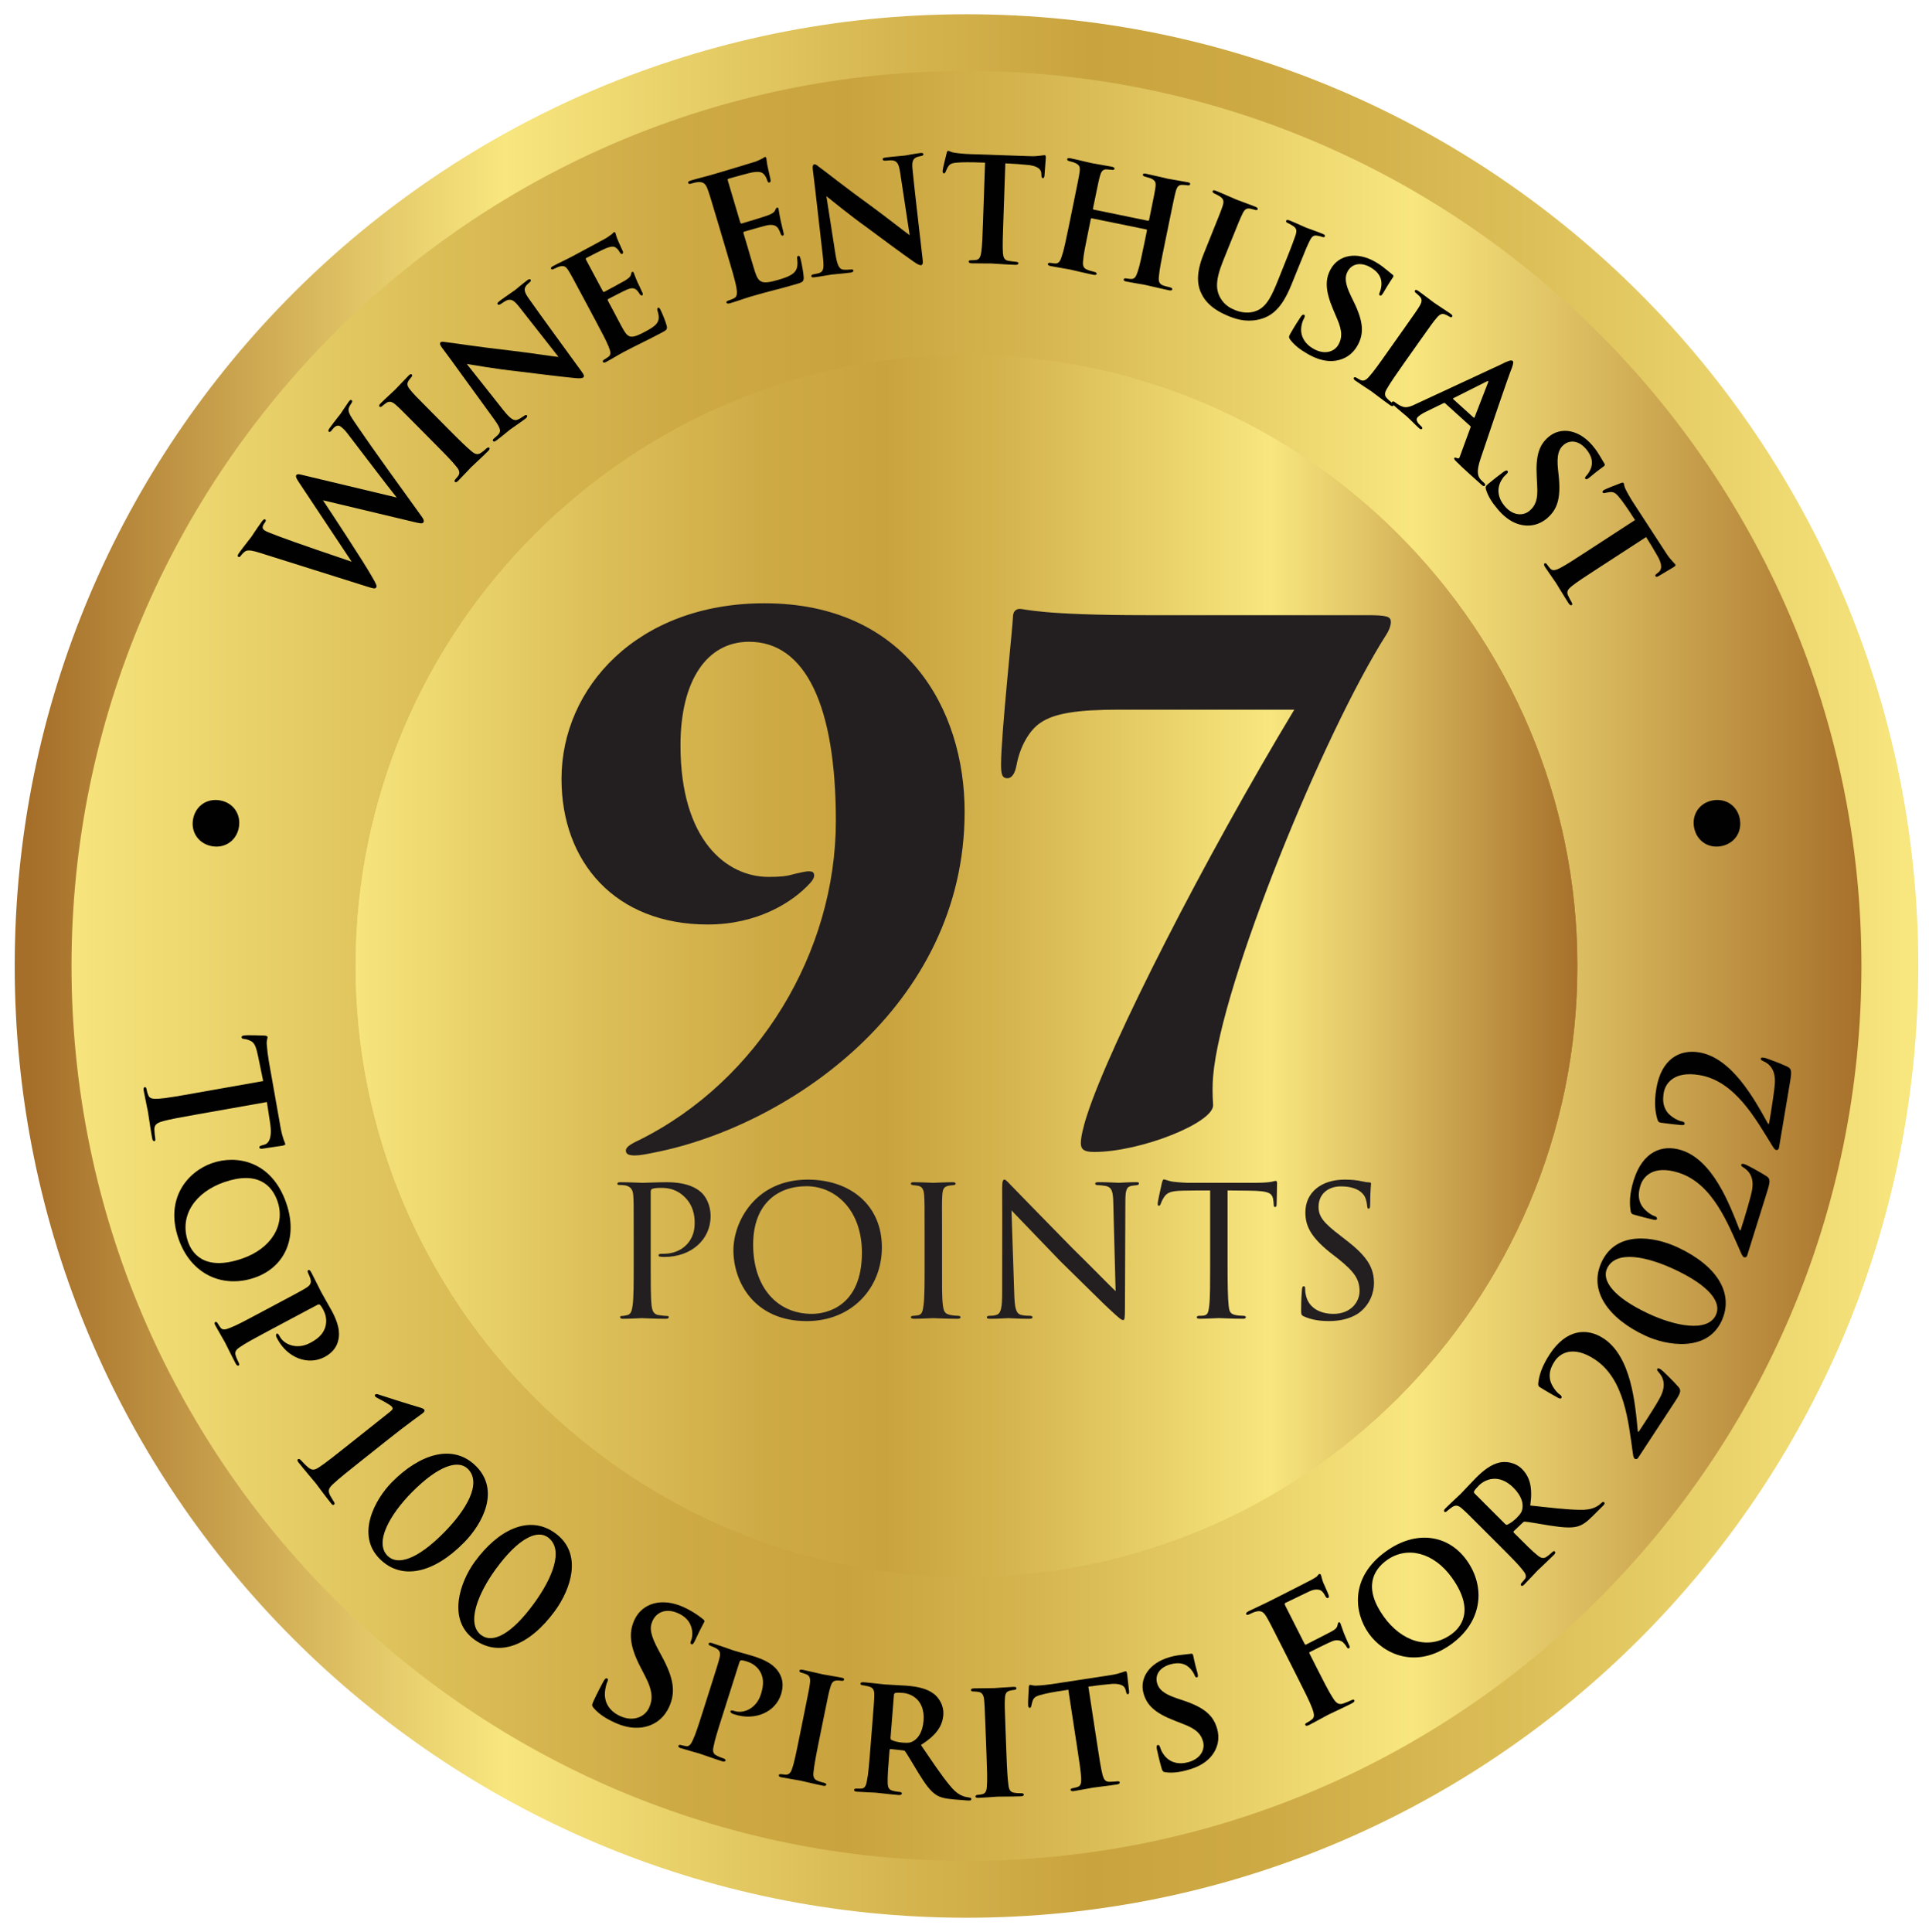 <?xml version="1.0" encoding="UTF-8"?><svg id="uuid-0adc3cae-50a1-48ed-a383-81c99993f2a8" xmlns="http://www.w3.org/2000/svg" width=".633in" height=".634in" xmlns:xlink="http://www.w3.org/1999/xlink" viewBox="0 0 45.568 45.673"><defs><style>.uuid-a6213377-fcef-4032-9b4a-b8d8ea4dcbef{fill:url(#uuid-127709f7-761c-4f83-b8a5-199907af4987);}.uuid-3b01d5af-f32c-4310-8fc3-a03b444f801c{clip-path:url(#uuid-ba0160b2-6fe5-4696-a7d2-bdfa7184f786);}.uuid-e8a4139e-d6b1-449f-a6b1-d81b9deea9a6{clip-path:url(#uuid-7a189bbf-7b4b-4fcc-9c3c-ee3dfc2c1692);}.uuid-86518d25-47ad-4ef6-a839-012e9cb032fd{clip-path:url(#uuid-cdb26eec-66ad-46b9-a81b-c64a2b398d6b);}.uuid-dee04314-44dd-46d2-b671-3f45be797088{fill:none;}.uuid-e9c44ad8-44fe-4495-9067-00834232112c{fill:url(#uuid-1c4a59f5-f809-4c37-a6e0-ff9e464db58d);}.uuid-2dbb0f7e-4e1c-4a58-9a05-baf47109e60a{fill:url(#uuid-244fb347-27c0-4565-9aa3-7e1c56302fdd);}.uuid-c541b929-40c4-450f-bf39-7fa6ae9163de{fill:#231f20;}.uuid-e7ef6c98-4715-4adc-834e-5cc5e404c032{fill:#010101;}.uuid-341dcf4b-a115-4c17-b1ec-6cf1f54dd42d{fill:url(#uuid-ead3e696-0ab5-4f0c-8dfe-70b6f9449ba0);}.uuid-fa47a0a4-0bbe-4721-aa9c-4e40608c8d59{fill:url(#uuid-d1ce0abe-fc1c-472d-9084-5499f85f98e4);}.uuid-346c06cf-29b6-4ad7-875f-5be7747da93d{clip-path:url(#uuid-9c9059c6-50d8-40e1-9dc3-6f24cc756b0d);}</style><clipPath id="uuid-9c9059c6-50d8-40e1-9dc3-6f24cc756b0d"><path class="uuid-dee04314-44dd-46d2-b671-3f45be797088" d="M.331,22.837c0,12.426,10.074,22.5,22.5,22.5s22.5-10.074,22.5-22.5S35.257,.337,22.831,.337,.331,10.41,.331,22.837"/></clipPath><linearGradient id="uuid-ead3e696-0ab5-4f0c-8dfe-70b6f9449ba0" x1="-12.567" y1="145.926" x2="-11.567" y2="145.926" gradientTransform="translate(565.84 6589.5) scale(45 -45)" gradientUnits="userSpaceOnUse"><stop offset="0" stop-color="#a56e29"/><stop offset=".171" stop-color="#dfc264"/><stop offset=".253" stop-color="#f8e67e"/><stop offset=".459" stop-color="#d6b650"/><stop offset=".566" stop-color="#c9a33e"/><stop offset=".661" stop-color="#ceaa45"/><stop offset=".807" stop-color="#ddc059"/><stop offset=".985" stop-color="#f5e27a"/><stop offset="1" stop-color="#f8e67e"/></linearGradient><clipPath id="uuid-cdb26eec-66ad-46b9-a81b-c64a2b398d6b"><path class="uuid-dee04314-44dd-46d2-b671-3f45be797088" d="M1.674,22.837c0,11.665,9.491,21.156,21.157,21.156s21.156-9.491,21.156-21.156S34.497,1.679,22.831,1.679,1.674,11.171,1.674,22.837"/></clipPath><linearGradient id="uuid-244fb347-27c0-4565-9aa3-7e1c56302fdd" x1="-12.556" y1="145.926" x2="-11.556" y2="145.926" gradientTransform="translate(-487.299 -6151.788) rotate(-180) scale(42.313 -42.313)" gradientUnits="userSpaceOnUse"><stop offset="0" stop-color="#a56e29"/><stop offset=".171" stop-color="#dfc264"/><stop offset=".253" stop-color="#f8e67e"/><stop offset=".459" stop-color="#d6b650"/><stop offset=".566" stop-color="#c9a33e"/><stop offset=".661" stop-color="#ceaa45"/><stop offset=".807" stop-color="#ddc059"/><stop offset=".985" stop-color="#f5e27a"/><stop offset="1" stop-color="#f8e67e"/></linearGradient><clipPath id="uuid-7a189bbf-7b4b-4fcc-9c3c-ee3dfc2c1692"><path class="uuid-dee04314-44dd-46d2-b671-3f45be797088" d="M8.391,22.837c0,7.962,6.478,14.439,14.44,14.439s14.441-6.477,14.441-14.439-6.479-14.441-14.441-14.441-14.44,6.478-14.44,14.441"/></clipPath><linearGradient id="uuid-d1ce0abe-fc1c-472d-9084-5499f85f98e4" x1="-12.553" y1="145.926" x2="-11.553" y2="145.926" gradientTransform="translate(-325.277 -4191.59) rotate(-180) scale(28.881 -28.881)" gradientUnits="userSpaceOnUse"><stop offset="0" stop-color="#a56e29"/><stop offset=".171" stop-color="#dfc264"/><stop offset=".253" stop-color="#f8e67e"/><stop offset=".459" stop-color="#d6b650"/><stop offset=".566" stop-color="#c9a33e"/><stop offset=".661" stop-color="#ceaa45"/><stop offset=".807" stop-color="#ddc059"/><stop offset=".985" stop-color="#f5e27a"/><stop offset="1" stop-color="#f8e67e"/></linearGradient><clipPath id="uuid-ba0160b2-6fe5-4696-a7d2-bdfa7184f786"><path class="uuid-dee04314-44dd-46d2-b671-3f45be797088" d="M8.391,22.837c0,7.962,6.478,14.439,14.44,14.439s14.441-6.477,14.441-14.439-6.479-14.441-14.441-14.441-14.44,6.478-14.44,14.441"/></clipPath><linearGradient id="uuid-127709f7-761c-4f83-b8a5-199907af4987" x1="-12.553" y1="145.926" x2="-11.553" y2="145.926" gradientTransform="translate(-325.277 -4191.59) rotate(-180) scale(28.881 -28.881)" gradientUnits="userSpaceOnUse"><stop offset="0" stop-color="#a56e29"/><stop offset=".171" stop-color="#dfc264"/><stop offset=".253" stop-color="#f8e67e"/><stop offset=".459" stop-color="#d6b650"/><stop offset=".566" stop-color="#c9a33e"/><stop offset=".661" stop-color="#ceaa45"/><stop offset=".807" stop-color="#ddc059"/><stop offset=".985" stop-color="#f5e27a"/><stop offset="1" stop-color="#f8e67e"/></linearGradient><linearGradient id="uuid-1c4a59f5-f809-4c37-a6e0-ff9e464db58d" x1="-12.57" y1="145.926" x2="-11.57" y2="145.926" gradientTransform="translate(373.034 4256.86) scale(29.015 -29.015)" gradientUnits="userSpaceOnUse"><stop offset="0" stop-color="#a56e29"/><stop offset=".171" stop-color="#dfc264"/><stop offset=".253" stop-color="#f8e67e"/><stop offset=".459" stop-color="#d6b650"/><stop offset=".566" stop-color="#c9a33e"/><stop offset=".661" stop-color="#ceaa45"/><stop offset=".807" stop-color="#ddc059"/><stop offset=".985" stop-color="#f5e27a"/><stop offset="1" stop-color="#f8e67e"/></linearGradient></defs><g class="uuid-346c06cf-29b6-4ad7-875f-5be7747da93d"><rect class="uuid-341dcf4b-a115-4c17-b1ec-6cf1f54dd42d" x=".331" y=".337" width="45" height="45"/></g><g class="uuid-86518d25-47ad-4ef6-a839-012e9cb032fd"><rect class="uuid-2dbb0f7e-4e1c-4a58-9a05-baf47109e60a" x="1.674" y="1.679" width="42.313" height="42.314"/></g><g class="uuid-e8a4139e-d6b1-449f-a6b1-d81b9deea9a6"><rect class="uuid-fa47a0a4-0bbe-4721-aa9c-4e40608c8d59" x="8.391" y="8.396" width="28.881" height="28.88"/></g><g class="uuid-3b01d5af-f32c-4310-8fc3-a03b444f801c"><rect class="uuid-a6213377-fcef-4032-9b4a-b8d8ea4dcbef" x="8.391" y="8.396" width="28.881" height="28.88"/></g><path class="uuid-e9c44ad8-44fe-4495-9067-00834232112c" d="M22.831,37.276h0c-7.962,0-14.44-6.478-14.44-14.44,0-7.963,6.478-14.441,14.44-14.441s14.44,6.478,14.44,14.441-6.478,14.44-14.44,14.44h0c7.962,0,14.44-6.478,14.44-14.44s-6.478-14.441-14.44-14.441-14.44,6.478-14.44,14.441c0,7.962,6.478,14.44,14.44,14.44h0Z"/><path class="uuid-e7ef6c98-4715-4adc-834e-5cc5e404c032" d="M4.989,20.004c-.313-.059-.499-.332-.441-.641,.059-.313,.332-.499,.645-.44,.309,.058,.495,.331,.436,.644-.058,.309-.331,.495-.64,.437"/><path class="uuid-e7ef6c98-4715-4adc-834e-5cc5e404c032" d="M6.125,13.069c-.149-.048-.253-.069-.319-.047-.049,.019-.103,.08-.124,.109-.024,.033-.041,.05-.067,.031-.023-.017-.011-.047,.022-.093,.123-.17,.263-.342,.284-.371,.022-.03,.116-.18,.253-.37,.033-.046,.06-.061,.079-.047,.026,.019,.011,.047-.013,.08-.019,.026-.042,.059-.046,.091-.008,.039,.01,.062,.046,.088,.042,.031,.177,.078,.352,.146,.256,.1,1.464,.514,1.705,.593l-1.25-1.881c-.067-.099-.077-.14-.058-.167,.026-.036,.087-.016,.222,.017l2.151,.514c-.187-.23-.859-1.116-1.158-1.506-.058-.078-.12-.137-.165-.17-.053-.038-.12-.042-.212,.085-.023,.033-.05,.049-.069,.035-.023-.017-.011-.048,.025-.096,.125-.173,.234-.303,.255-.332,.017-.023,.109-.17,.187-.279,.026-.036,.049-.054,.069-.04,.022,.017,.021,.04-.001,.07-.023,.032-.053,.08-.066,.126-.028,.099,.077,.23,.213,.433,.302,.448,1.092,1.543,1.465,2.058,.088,.118,.116,.163,.085,.206-.024,.032-.077,.023-.233-.015l-2.139-.51c.129,.193,.969,1.464,1.168,1.822,.089,.159,.116,.204,.088,.243-.024,.032-.069,.019-.176-.013l-2.573-.81Z"/><path class="uuid-e7ef6c98-4715-4adc-834e-5cc5e404c032" d="M9.848,10.072c-.369-.372-.426-.429-.511-.504-.085-.074-.15-.089-.216-.046-.031,.02-.066,.048-.1,.076-.026,.026-.049,.031-.069,.011-.014-.014-.005-.04,.035-.079,.1-.1,.28-.261,.343-.324,.058-.056,.218-.232,.315-.329,.034-.034,.057-.039,.071-.025,.02,.02,.014,.043-.011,.068-.023,.029-.035,.04-.058,.074-.057,.08-.034,.142,.042,.231,.068,.086,.125,.143,.494,.515l.425,.429c.227,.229,.414,.412,.528,.504,.071,.06,.142,.092,.225,.027,.046-.029,.08-.063,.12-.097,.032-.031,.057-.028,.069-.017,.016,.018,.005,.046-.024,.074-.168,.168-.34,.321-.4,.381-.049,.048-.212,.227-.312,.326-.034,.034-.06,.042-.077,.025-.012-.011-.014-.037,.017-.068,.032-.037,.052-.057,.069-.085,.037-.06,.018-.126-.045-.2-.088-.117-.269-.3-.505-.538l-.425-.429Z"/><path class="uuid-e7ef6c98-4715-4adc-834e-5cc5e404c032" d="M10.434,8.222c-.046-.061-.065-.107-.033-.131,.029-.022,.079-.009,.164,.003,.085,.006,.755,.113,1.54,.2,.36,.042,.996,.139,1.082,.145l-.921-1.173c-.126-.162-.19-.2-.289-.171-.052,.018-.116,.067-.157,.093-.036,.026-.061,.02-.073,.004-.017-.023,.013-.05,.052-.08,.141-.106,.294-.205,.365-.258,.035-.027,.144-.124,.279-.225,.036-.027,.067-.04,.083-.017,.013,.016,.009,.039-.026,.065-.027,.025-.049,.042-.074,.07-.066,.086-.051,.16,.062,.317,.296,.423,.829,1.146,1.25,1.728,.056,.074,.059,.112,.033,.131-.035,.027-.104,.023-.206,.014-.304-.029-.898-.103-1.359-.16-.482-.051-1.05-.15-1.188-.172l.869,1.097c.163,.205,.246,.248,.319,.224,.06-.02,.115-.061,.166-.094,.029-.022,.056-.027,.068-.011,.017,.023-.002,.052-.041,.081-.167,.125-.287,.2-.361,.256-.036,.027-.177,.148-.316,.252-.035,.026-.063,.042-.083,.017-.012-.017-.005-.042,.024-.063,.033-.03,.081-.066,.112-.105,.064-.083,.024-.164-.152-.405-.429-.585-.918-1.271-1.189-1.632"/><path class="uuid-e7ef6c98-4715-4adc-834e-5cc5e404c032" d="M13.77,7.033c-.247-.462-.29-.544-.351-.64-.06-.095-.106-.121-.213-.091-.032,.008-.082,.035-.127,.054-.035,.019-.059,.018-.07-.004-.011-.021,.006-.04,.056-.066,.149-.08,.297-.145,.454-.229,.095-.051,.746-.398,.801-.432,.056-.04,.106-.075,.133-.094,.015-.013,.027-.033,.042-.041,.017-.009,.029,.003,.036,.017,.012,.022,.013,.076,.074,.208,.027,.058,.056,.121,.098,.217,.01,.018,.019,.053-.009,.069-.021,.011-.038-.003-.062-.04-.008-.014-.033-.061-.071-.09-.052-.046-.097-.063-.26,.001-.064,.026-.388,.189-.459,.227-.014,.008-.015,.022-.004,.044l.393,.735c.011,.022,.021,.03,.038,.021,.075-.04,.416-.222,.492-.268,.085-.054,.126-.089,.137-.137,.006-.039,.015-.058,.029-.065,.014-.008,.025-.005,.035,.013,.011,.022,.033,.097,.1,.248,.033,.06,.09,.194,.103,.219,.014,.025,.027,.059-.001,.074-.021,.011-.049-.015-.059-.033-.018-.026-.028-.044-.054-.076-.054-.058-.114-.085-.244-.029-.068,.027-.368,.183-.447,.224-.017,.01-.013,.026-.004,.044l.124,.231c.055,.103,.184,.354,.237,.444,.119,.206,.19,.228,.517,.053,.081-.044,.213-.114,.272-.191,.061-.083,.064-.162,.021-.304-.01-.035-.012-.057,.012-.07,.025-.014,.04,.015,.058,.047,.041,.078,.132,.308,.147,.378,.02,.09-.008,.105-.126,.167-.309,.166-.585,.29-.901,.459-.128,.068-.25,.147-.4,.227-.042,.023-.069,.024-.081,.002-.007-.014-.006-.037,.037-.06,.04-.027,.079-.047,.104-.07,.056-.048,.038-.125-.008-.237-.052-.132-.176-.363-.314-.623l-.285-.533Z"/><path class="uuid-e7ef6c98-4715-4adc-834e-5cc5e404c032" d="M16.964,5.293c-.175-.587-.207-.695-.251-.816-.047-.129-.097-.182-.232-.171-.033,.001-.1,.017-.154,.033-.043,.013-.068,.012-.076-.015-.008-.027,.017-.043,.075-.06,.177-.053,.358-.094,.559-.154,.124-.037,.892-.266,.964-.291,.071-.03,.131-.056,.159-.073,.019-.01,.038-.028,.058-.034,.019-.006,.027,.009,.033,.028,.008,.027,.003,.079,.044,.26,.008,.04,.051,.212,.057,.261,.001,.02,.001,.046-.026,.054-.027,.008-.042-.013-.056-.059-.004-.016-.027-.076-.06-.117-.048-.061-.1-.096-.3-.062-.068,.012-.476,.125-.553,.148-.019,.006-.024,.019-.015,.047l.29,.977c.009,.027,.017,.041,.04,.034,.085-.025,.529-.158,.616-.192,.09-.035,.145-.064,.168-.113,.018-.039,.027-.063,.047-.069,.015-.004,.029,0,.036,.023,.007,.024,.01,.09,.053,.291,.019,.079,.054,.237,.062,.264,.009,.031,.021,.073-.013,.084-.027,.008-.048-.033-.054-.052-.015-.037-.022-.061-.048-.107-.043-.072-.114-.114-.261-.087-.076,.015-.46,.125-.552,.152-.02,.006-.019,.022-.012,.046l.091,.305c.039,.131,.141,.487,.178,.598,.087,.264,.166,.304,.56,.187,.101-.03,.263-.079,.349-.155,.087-.076,.109-.171,.089-.337-.005-.045-.002-.063,.025-.071,.031-.009,.04,.022,.052,.061,.026,.088,.074,.36,.077,.443,.003,.109-.032,.119-.178,.163-.344,.102-.691,.18-1.077,.295-.154,.046-.309,.105-.483,.156-.05,.015-.081,.012-.089-.015-.005-.02,.006-.036,.053-.05,.058-.017,.102-.038,.134-.056,.073-.039,.067-.13,.049-.246-.029-.168-.12-.473-.226-.828l-.202-.68Z"/><path class="uuid-e7ef6c98-4715-4adc-834e-5cc5e404c032" d="M19.199,4.016c-.01-.076-.004-.125,.036-.131,.036-.004,.073,.031,.141,.084,.071,.047,.601,.47,1.242,.932,.292,.214,.799,.611,.87,.659l-.224-1.475c-.03-.203-.067-.267-.167-.291-.054-.009-.134,.001-.183,.004-.044,.005-.062-.013-.065-.033-.004-.028,.036-.037,.084-.043,.176-.023,.357-.034,.445-.045,.044-.006,.186-.037,.354-.059,.044-.005,.077-.002,.081,.026,.002,.02-.012,.038-.055,.044-.036,.009-.064,.012-.099,.025-.1,.042-.123,.114-.102,.306,.05,.514,.158,1.406,.238,2.119,.012,.092-.004,.126-.036,.131-.044,.005-.102-.032-.186-.09-.251-.175-.732-.531-1.105-.808-.394-.282-.84-.647-.949-.734l.216,1.382c.042,.259,.093,.338,.168,.352,.062,.013,.13,.004,.191,0,.036-.005,.061,.004,.064,.024,.004,.028-.027,.044-.075,.05-.208,.027-.349,.034-.441,.046-.044,.005-.226,.041-.398,.063-.044,.006-.077,.006-.081-.026-.002-.02,.016-.038,.051-.043,.044-.01,.104-.017,.15-.036,.097-.041,.101-.131,.067-.427-.085-.72-.174-1.558-.232-2.006"/><path class="uuid-e7ef6c98-4715-4adc-834e-5cc5e404c032" d="M23.701,5.255c-.011,.306-.02,.576-.009,.725,.009,.094,.026,.171,.135,.187,.048,.009,.12,.016,.172,.022,.041,.001,.06,.018,.06,.034-.001,.024-.026,.04-.074,.038-.234-.008-.479-.029-.568-.032-.08-.003-.326,.001-.463-.004-.049-.002-.072-.018-.071-.043,0-.016,.017-.031,.061-.03,.049-.002,.089-.001,.121-.008,.077-.013,.1-.085,.116-.185,.021-.145,.03-.402,.041-.721l.048-1.393c-.133-.005-.399-.014-.56-.007-.206,.009-.267,.023-.319,.11-.025,.043-.034,.071-.052,.111-.009,.023-.021,.039-.042,.038-.024,0-.031-.021-.03-.061,.007-.072,.081-.356,.091-.4,.009-.048,.022-.072,.042-.071,.029,.001,.06,.034,.148,.045,.096,.016,.241,.029,.362,.033l1.426,.049c.112,.004,.189-.005,.242-.012,.053-.006,.081-.013,.101-.012,.024,.001,.028,.021,.026,.081-.003,.069-.027,.318-.031,.407-.005,.036-.014,.056-.038,.055-.028-.001-.031-.022-.034-.07,.001-.012-.003-.028-.002-.044-.005-.093-.086-.189-.384-.203-.097-.012-.245-.021-.467-.033l-.048,1.394Z"/><path class="uuid-e7ef6c98-4715-4adc-834e-5cc5e404c032" d="M27.119,5.218c.012,.002,.025-.003,.028-.019l.015-.071c.104-.509,.122-.596,.136-.704,.015-.112-.004-.161-.114-.209-.027-.009-.085-.025-.128-.038-.043-.009-.06-.029-.055-.052,.005-.024,.03-.027,.078-.017,.193,.04,.424,.099,.511,.117,.071,.014,.326,.054,.468,.083,.047,.009,.065,.021,.06,.045-.004,.024-.023,.036-.067,.027-.036-.003-.064-.008-.105-.009-.097-.007-.135,.038-.167,.151-.029,.105-.048,.196-.153,.709l-.121,.592c-.064,.312-.115,.565-.125,.711-.012,.1-.003,.176,.097,.213,.045,.018,.124,.034,.171,.047,.039,.009,.051,.032,.048,.047-.005,.024-.035,.03-.075,.022-.229-.047-.471-.109-.562-.127-.075-.016-.302-.05-.448-.08-.051-.01-.069-.026-.064-.05,.003-.015,.019-.033,.063-.024,.048,.006,.091,.015,.124,.013,.075-.001,.109-.068,.142-.168,.048-.134,.099-.383,.162-.691l.059-.288c.003-.016-.008-.022-.02-.025l-1.279-.261c-.012-.003-.025-.001-.028,.014l-.061,.3c-.064,.312-.112,.545-.122,.695-.011,.097,.002,.173,.102,.206,.049,.023,.12,.037,.167,.051,.039,.008,.055,.032,.052,.047-.005,.024-.035,.03-.079,.021-.221-.045-.471-.108-.558-.126-.071-.015-.318-.053-.456-.081-.04-.008-.065-.026-.06-.049,.003-.016,.019-.033,.062-.025,.053,.007,.092,.015,.125,.014,.074-.002,.113-.072,.141-.169,.048-.134,.1-.387,.164-.698l.121-.593c.104-.509,.123-.6,.137-.708,.015-.116-.003-.165-.117-.213-.026-.014-.077-.024-.124-.038-.043-.009-.056-.028-.051-.051,.005-.024,.034-.026,.077-.017,.19,.039,.416,.098,.507,.116,.091,.019,.326,.055,.465,.082,.055,.012,.072,.028,.067,.051-.004,.024-.035,.03-.07,.023-.032-.003-.077-.008-.105-.009-.097-.008-.136,.042-.168,.155-.029,.105-.049,.203-.15,.697l-.015,.071c-.003,.016,.007,.026,.019,.028l1.279,.262Z"/><path class="uuid-e7ef6c98-4715-4adc-834e-5cc5e404c032" d="M28.895,6.173c-.185,.46-.172,.687-.055,.882,.098,.165,.239,.235,.344,.277,.138,.056,.325,.088,.502,.016,.253-.098,.375-.392,.507-.717l.159-.397c.193-.478,.217-.56,.254-.662,.036-.112,.039-.172-.062-.234-.023-.018-.07-.041-.114-.063-.037-.015-.051-.034-.042-.056,.009-.023,.032-.026,.084-.006,.168,.068,.373,.164,.385,.168,.044,.018,.255,.09,.389,.145,.049,.019,.067,.039,.058,.062-.009,.022-.033,.026-.074,.009-.039-.011-.057-.019-.103-.024-.092-.02-.134,.02-.187,.129-.048,.098-.085,.179-.277,.657l-.136,.337c-.143,.355-.329,.719-.707,.836-.303,.095-.557,.036-.774-.051-.195-.078-.501-.224-.651-.519-.111-.21-.145-.493,.042-.956l.188-.468c.196-.486,.226-.56,.261-.668,.033-.104,.03-.162-.062-.225-.027-.019-.085-.047-.129-.069-.037-.015-.053-.039-.044-.062,.009-.022,.038-.019,.09,.002,.169,.068,.392,.171,.478,.205,.071,.029,.319,.116,.434,.163,.053,.021,.071,.041,.062,.064-.009,.022-.036,.024-.07,.011-.035-.01-.063-.017-.103-.025-.096-.021-.145,.025-.192,.132-.048,.098-.086,.191-.273,.655l-.182,.452Z"/><path class="uuid-e7ef6c98-4715-4adc-834e-5cc5e404c032" d="M30.484,8.03c-.037-.049-.035-.076-.001-.135,.101-.179,.212-.348,.245-.398,.032-.047,.058-.069,.083-.055,.028,.016,.017,.042,.007,.069-.019,.04-.049,.093-.059,.152-.067,.263,.071,.467,.271,.581,.28,.16,.504,.061,.592-.093,.079-.14,.113-.297-.038-.634l-.083-.196c-.196-.46-.194-.724-.054-.968,.188-.329,.611-.412,1.048-.163,.14,.08,.214,.146,.294,.21,.045,.035,.081,.069,.114,.093,.026,.019,.025,.037,.013,.058-.028,.049-.09,.125-.226,.363-.038,.067-.063,.085-.087,.071-.021-.012-.02-.039-.001-.079,.018-.041,.045-.137,.038-.229-.007-.111-.061-.244-.26-.358-.231-.131-.436-.082-.534,.09-.074,.129-.077,.281,.077,.596l.06,.123c.24,.489,.248,.768,.086,1.051-.104,.182-.298,.344-.602,.357-.212,.004-.404-.073-.565-.165-.189-.108-.317-.209-.418-.341"/><path class="uuid-e7ef6c98-4715-4adc-834e-5cc5e404c032" d="M33.135,7.825c.302-.428,.349-.493,.407-.59,.059-.097,.062-.164,.009-.221-.025-.028-.059-.057-.093-.086-.03-.021-.039-.042-.023-.065,.012-.017,.039-.012,.085,.021,.115,.081,.305,.231,.378,.282,.065,.046,.266,.174,.378,.252,.04,.028,.049,.05,.038,.066-.017,.023-.04,.021-.07,0-.032-.017-.045-.027-.082-.043-.089-.043-.147-.01-.221,.081-.072,.082-.119,.148-.421,.575l-.349,.494c-.186,.263-.334,.479-.405,.607-.047,.08-.065,.156,.013,.226,.036,.04,.075,.068,.116,.101,.036,.026,.037,.052,.028,.065-.014,.02-.044,.013-.077-.01-.194-.137-.374-.28-.443-.329-.056-.039-.261-.169-.376-.25-.039-.028-.052-.052-.038-.072,.009-.013,.034-.02,.07,.006,.042,.024,.065,.041,.096,.053,.065,.026,.126-.005,.189-.079,.1-.107,.249-.317,.442-.591l.349-.493Z"/><path class="uuid-e7ef6c98-4715-4adc-834e-5cc5e404c032" d="M34.146,9.534c-.012-.01-.023-.01-.043,0l-.426,.207c-.081,.041-.152,.09-.179,.12-.068,.074,.022,.161,.079,.213,.036,.032,.034,.052,.023,.064-.019,.021-.045,.008-.072-.016-.093-.084-.192-.19-.285-.274-.03-.027-.187-.153-.325-.278-.033-.029-.042-.049-.023-.07,.013-.015,.039-.013,.06,.006,.204,.152,.279,.154,.504,.043l1.988-.924c.181-.092,.262-.122,.295-.092,.024,.022,.015,.062-.015,.155-.082,.192-.561,1.611-.74,2.145-.107,.311-.067,.417-.016,.486,.022,.03,.067,.071,.094,.095,.033,.03,.034,.053,.02,.068-.016,.018-.036,.016-.075-.019-.126-.114-.445-.392-.622-.574-.024-.027-.037-.05-.023-.064,.01-.012,.028-.008,.048,0,.035,.015,.064,.025,.079-.027l.253-.689c.008-.014,.005-.028-.007-.039l-.592-.536Zm.67,.335c.015,.014,.02,.008,.026-.004l.318-.821c.013-.032,.009-.046-.03-.027l-.788,.396c-.011,.007-.013,.015-.001,.026l.475,.43Z"/><path class="uuid-e7ef6c98-4715-4adc-834e-5cc5e404c032" d="M35.112,11.574c-.018-.059-.007-.083,.045-.128,.157-.132,.319-.253,.367-.289,.046-.033,.078-.045,.097-.024,.02,.025,.002,.046-.017,.068-.032,.031-.078,.07-.108,.122-.153,.225-.093,.464,.055,.639,.208,.247,.453,.23,.588,.115,.123-.104,.209-.239,.182-.607l-.01-.213c-.027-.5,.065-.746,.28-.928,.29-.245,.716-.178,1.041,.207,.104,.123,.151,.21,.204,.297,.03,.048,.052,.093,.075,.126,.017,.028,.01,.044-.008,.06-.043,.036-.127,.086-.337,.263-.058,.05-.087,.059-.106,.037-.015-.018-.005-.043,.027-.075,.031-.032,.089-.113,.114-.202,.031-.106,.026-.249-.122-.425-.172-.203-.381-.226-.532-.099-.114,.097-.168,.238-.132,.587l.015,.135c.057,.543-.031,.807-.28,1.018-.16,.135-.399,.221-.688,.128-.2-.068-.355-.207-.474-.349-.141-.166-.226-.304-.276-.463"/><path class="uuid-e7ef6c98-4715-4adc-834e-5cc5e404c032" d="M37.728,13.456c-.257,.167-.483,.314-.599,.409-.071,.061-.124,.119-.075,.217,.019,.045,.055,.108,.081,.154,.022,.034,.019,.06,.006,.068-.021,.014-.047,.002-.074-.038-.127-.196-.251-.409-.299-.483-.044-.068-.188-.267-.263-.382-.027-.041-.026-.07-.006-.083,.013-.009,.036-.004,.06,.033,.03,.039,.052,.072,.076,.095,.055,.055,.127,.033,.218-.012,.131-.066,.347-.206,.614-.38l1.168-.76c-.072-.112-.217-.335-.315-.463-.126-.164-.172-.205-.273-.198-.05,.004-.078,.013-.121,.021-.025,.007-.045,.005-.056-.012-.013-.02,0-.038,.033-.06,.063-.036,.338-.138,.38-.155,.045-.02,.072-.023,.083-.006,.015,.024,.006,.068,.047,.147,.043,.088,.115,.214,.181,.315l.778,1.196c.061,.094,.113,.152,.149,.192,.035,.039,.057,.058,.068,.075,.013,.021-.001,.035-.052,.068-.057,.037-.276,.16-.35,.208-.033,.017-.054,.021-.067,.001-.016-.024-.001-.038,.037-.068,.011-.007,.022-.019,.035-.028,.074-.057,.105-.178-.054-.431-.046-.085-.124-.212-.241-.4l-1.169,.76Z"/><path class="uuid-e7ef6c98-4715-4adc-834e-5cc5e404c032" d="M40.468,18.923c.313-.059,.586,.127,.644,.436,.059,.313-.127,.586-.44,.645-.309,.058-.582-.128-.641-.441-.058-.309,.128-.582,.437-.64"/><path class="uuid-e7ef6c98-4715-4adc-834e-5cc5e404c032" d="M4.666,26.341c-.365,.065-.679,.12-.846,.17-.109,.032-.192,.071-.187,.193,.002,.057,.01,.146,.02,.205,.008,.044,0,.066-.02,.069-.028,.005-.045-.024-.053-.068-.047-.262-.079-.514-.099-.625-.016-.092-.072-.339-.1-.498-.009-.052-.002-.082,.026-.086,.019-.004,.034,.01,.043,.057,.01,.06,.026,.106,.041,.14,.03,.077,.121,.085,.238,.077,.171-.01,.484-.065,.849-.13l1.627-.288c-.031-.15-.082-.395-.121-.589-.048-.228-.085-.32-.183-.364-.066-.029-.118-.041-.151-.043-.033-.002-.051-.011-.055-.035-.005-.028,.013-.04,.057-.047,.064-.012,.438,0,.471,.002,.054,.003,.08,.011,.084,.034,.006,.032-.027,.079-.017,.18,.008,.117,.027,.269,.05,.4l.278,1.571c.023,.127,.05,.212,.069,.271,.022,.057,.036,.087,.039,.103,.005,.028-.018,.036-.078,.047-.083,.014-.359,.051-.462,.069-.041,.003-.066,0-.07-.024-.006-.032,.013-.043,.071-.058,.012-.002,.031-.009,.043-.012,.102-.026,.194-.153,.14-.507-.015-.104-.04-.267-.077-.502l-1.627,.288Z"/><path class="uuid-e7ef6c98-4715-4adc-834e-5cc5e404c032" d="M4.998,27.497c.571-.199,1.403-.061,1.751,.94,.291,.837-.046,1.526-.742,1.767-.743,.258-1.506-.061-1.803-.917-.332-.956,.219-1.591,.794-1.79m.715,2.255c.689-.239,1.023-.799,.83-1.355-.129-.373-.465-.725-1.264-.448-.663,.23-1.07,.777-.85,1.409,.08,.232,.355,.717,1.284,.394"/><path class="uuid-e7ef6c98-4715-4adc-834e-5cc5e404c032" d="M6.596,30.788c.434-.231,.533-.284,.629-.345,.092-.058,.127-.113,.096-.215-.008-.032-.032-.084-.053-.132-.017-.032-.017-.059,.004-.07,.021-.012,.043,.004,.07,.054,.085,.16,.19,.382,.234,.464,.07,.132,.177,.308,.255,.453,.21,.395,.176,.596,.141,.719-.028,.102-.103,.252-.313,.364-.391,.208-.879,.021-1.114-.42-.008-.014-.029-.053-.035-.073,0-.018-.006-.047,.015-.058,.022-.011,.042,.01,.074,.07,.103,.192,.409,.312,.711,.151,.121-.064,.318-.174,.373-.414,.037-.161-.019-.3-.06-.378-.025-.047-.051-.087-.072-.108-.013-.016-.036-.018-.075,.003l-1.192,.635c-.27,.145-.508,.272-.627,.358-.085,.054-.137,.11-.099,.208,.014,.052,.048,.116,.068,.16,.02,.039,.014,.061-.001,.069-.021,.011-.048-.006-.065-.038-.112-.21-.221-.44-.259-.511-.032-.06-.162-.279-.229-.403-.021-.039-.021-.066,0-.078,.014-.007,.04-.003,.061,.037,.026,.04,.045,.076,.069,.104,.046,.053,.116,.039,.218-.002,.134-.049,.362-.17,.642-.32l.534-.284Z"/><path class="uuid-e7ef6c98-4715-4adc-834e-5cc5e404c032" d="M8.555,34.509c-.303,.241-.571,.454-.7,.577-.093,.09-.128,.143-.07,.262,.028,.055,.075,.126,.092,.154,.017,.027,.025,.051,.003,.069-.022,.017-.041,.007-.068-.028-.191-.24-.299-.395-.367-.481-.058-.072-.243-.285-.403-.487-.028-.035-.037-.059-.015-.077,.022-.017,.044-.003,.07,.023,.03,.032,.112,.121,.17,.168,.102,.083,.159,.064,.267-.007,.149-.097,.417-.311,.72-.552l.921-.732c.076-.06,.114-.09,.076-.138-.048-.06-.265-.165-.349-.212-.019-.01-.037-.021-.048-.034-.007-.009-.019-.031,0-.046,.019-.015,.047-.012,.069-.003,.017,.007,.811,.261,.981,.307,.041,.013,.088,.027,.108,.052,.023,.029-.007,.062-.038,.087-.025,.021-.353,.25-.835,.634l-.584,.464Z"/><path class="uuid-e7ef6c98-4715-4adc-834e-5cc5e404c032" d="M8.966,36.859c-.577-.569-.121-1.41,.28-1.817,.659-.669,1.441-.922,1.984-.388,.579,.572,.172,1.358-.278,1.814-.718,.729-1.472,.897-1.986,.391m2.076-2.135c-.221-.218-.684-.092-1.329,.562-.49,.497-.895,1.172-.565,1.497,.238,.235,.707,.081,1.335-.556,.518-.525,.903-1.164,.559-1.503"/><path class="uuid-e7ef6c98-4715-4adc-834e-5cc5e404c032" d="M11.196,38.76c-.655-.477-.328-1.376,.01-1.838,.553-.759,1.289-1.125,1.904-.676,.658,.48,.37,1.318-.007,1.836-.604,.826-1.325,1.103-1.907,.678m1.739-2.417c-.251-.183-.691,.01-1.232,.752-.411,.563-.713,1.291-.339,1.564,.271,.197,.712-.025,1.239-.747,.435-.596,.723-1.284,.332-1.569"/><path class="uuid-e7ef6c98-4715-4adc-834e-5cc5e404c032" d="M14.021,40.383c-.047-.052-.05-.076-.013-.156,.092-.202,.207-.415,.237-.472,.029-.054,.058-.089,.088-.076,.033,.015,.021,.05,.008,.079-.022,.048-.042,.132-.052,.202-.043,.308,.128,.506,.356,.61,.33,.15,.593,0,.681-.195,.082-.179,.104-.373-.092-.75l-.108-.209c-.26-.499-.282-.819-.147-1.116,.184-.404,.653-.539,1.163-.307,.139,.063,.242,.128,.324,.183,.057,.039,.1,.072,.135,.101,.03,.023,.043,.042,.031,.068-.021,.047-.085,.147-.215,.433-.037,.081-.061,.105-.09,.092-.026-.012-.027-.039-.007-.083,.015-.033,.049-.155,.015-.286-.023-.094-.079-.253-.318-.361-.271-.124-.508-.041-.608,.179-.077,.168-.051,.335,.148,.705l.067,.123c.292,.536,.335,.861,.176,1.209-.097,.213-.293,.429-.635,.481-.237,.034-.458-.026-.652-.115-.213-.097-.366-.198-.492-.339"/><path class="uuid-e7ef6c98-4715-4adc-834e-5cc5e404c032" d="M16.785,39.874c.148-.469,.183-.576,.209-.686,.025-.106,.012-.17-.082-.221-.029-.017-.081-.038-.13-.058-.034-.011-.054-.029-.046-.053,.007-.023,.034-.027,.087-.01,.173,.055,.404,.14,.492,.169,.142,.045,.342,.095,.499,.145,.427,.136,.543,.303,.604,.416,.051,.092,.102,.252,.03,.479-.134,.422-.614,.629-1.09,.478-.015-.005-.058-.018-.076-.028-.013-.013-.037-.029-.03-.052,.008-.023,.037-.022,.102-.001,.208,.065,.51-.063,.614-.389,.041-.131,.106-.347-.022-.557-.087-.141-.224-.202-.308-.228-.05-.016-.098-.027-.127-.028-.02-.002-.038,.014-.051,.056l-.408,1.287c-.093,.292-.174,.549-.199,.693-.023,.099-.022,.175,.075,.218,.046,.028,.115,.05,.16,.068,.042,.013,.053,.034,.048,.049-.008,.023-.039,.03-.074,.019-.227-.072-.465-.16-.542-.184-.065-.021-.311-.086-.445-.129-.042-.013-.062-.032-.054-.055,.004-.016,.026-.03,.068-.016,.048,.01,.086,.022,.123,.026,.07,.005,.11-.054,.154-.154,.062-.129,.14-.374,.236-.678l.183-.576Z"/><path class="uuid-e7ef6c98-4715-4adc-834e-5cc5e404c032" d="M18.997,40.494c.104-.513,.12-.592,.134-.705,.015-.112-.01-.174-.081-.205-.034-.015-.077-.028-.12-.041-.035-.007-.053-.023-.047-.051,.004-.019,.03-.026,.086-.015,.138,.028,.372,.088,.459,.105,.079,.016,.315,.052,.449,.079,.047,.009,.065,.025,.061,.045-.006,.027-.028,.035-.064,.028-.036-.003-.052-.006-.093-.006-.098-.004-.138,.05-.169,.163-.033,.104-.049,.183-.153,.697l-.12,.592c-.064,.316-.112,.574-.125,.719-.01,.092,.003,.169,.103,.202,.049,.022,.097,.032,.147,.046,.044,.009,.055,.032,.052,.047-.005,.024-.035,.03-.074,.022-.233-.047-.456-.104-.539-.121-.067-.014-.306-.05-.445-.078-.047-.009-.068-.026-.064-.05,.004-.015,.024-.032,.067-.023,.048,.005,.076,.011,.109,.01,.07-.003,.114-.056,.141-.149,.049-.138,.1-.391,.166-.719l.12-.592Z"/><path class="uuid-e7ef6c98-4715-4adc-834e-5cc5e404c032" d="M20.603,40.781c.041-.523,.047-.599,.048-.708,.002-.121-.026-.176-.133-.205-.044-.011-.092-.019-.136-.027-.04-.003-.059-.016-.057-.041,.002-.024,.027-.034,.079-.03,.181,.014,.425,.046,.493,.051,.109,.009,.395,.02,.516,.03,.241,.019,.476,.062,.647,.193,.107,.081,.242,.266,.223,.499-.02,.257-.159,.476-.529,.709,.268,.394,.492,.731,.684,.96,.176,.221,.307,.247,.37,.268,.036,.007,.064,.009,.092,.016,.032,.002,.047,.02,.046,.036-.003,.028-.028,.038-.072,.034l-.337-.026c-.233-.019-.332-.051-.428-.111-.135-.088-.255-.255-.419-.523-.129-.212-.261-.437-.308-.501-.011-.017-.031-.023-.055-.025l-.284-.031c-.016-.001-.029,.006-.031,.026l-.005,.073c-.025,.309-.044,.546-.039,.688,0,.101,.018,.179,.126,.2,.047,.016,.119,.021,.167,.029,.032,.003,.043,.02,.042,.036-.002,.024-.028,.038-.072,.035-.213-.017-.493-.052-.545-.056-.06-.005-.307-.012-.447-.023-.044-.004-.067-.018-.066-.042,.002-.016,.019-.035,.06-.032,.052,.001,.096,.004,.129-.001,.07-.011,.1-.081,.116-.185,.031-.139,.052-.396,.077-.714l.048-.602Zm.433,.297c-.003,.032,.004,.049,.028,.059,.07,.034,.173,.054,.266,.061,.128,.011,.186-.001,.249-.04,.107-.065,.215-.206,.237-.479,.038-.486-.285-.641-.486-.657-.084-.007-.149-.008-.182,.002-.02,.006-.029,.017-.032,.046l-.08,1.008Z"/><path class="uuid-e7ef6c98-4715-4adc-834e-5cc5e404c032" d="M23.282,40.896c-.02-.524-.023-.604-.035-.717-.012-.112-.051-.167-.128-.18-.036-.007-.081-.009-.125-.012-.037,.002-.057-.01-.058-.038-.001-.02,.023-.033,.079-.035,.141-.005,.383-.002,.472-.006,.08-.003,.318-.024,.455-.029,.048-.002,.068,.009,.069,.03,.001,.028-.018,.041-.055,.042-.036,.005-.052,.006-.092,.016-.096,.019-.122,.081-.125,.198-.008,.109-.005,.19,.014,.713l.023,.604c.012,.323,.026,.584,.048,.729,.011,.092,.042,.163,.147,.172,.053,.01,.101,.008,.154,.01,.044-.002,.061,.018,.062,.034,.001,.024-.027,.037-.067,.039-.238,.009-.468,.005-.553,.008-.068,.003-.309,.024-.45,.029-.049,.002-.073-.009-.074-.033-.001-.016,.015-.037,.059-.039,.048-.005,.076-.006,.108-.016,.068-.018,.098-.08,.102-.177,.015-.146,.005-.404-.007-.738l-.023-.604Z"/><path class="uuid-e7ef6c98-4715-4adc-834e-5cc5e404c032" d="M25.923,41.251c.046,.303,.087,.57,.126,.714,.026,.09,.057,.163,.167,.158,.049,.001,.121-.006,.173-.01,.04-.006,.063,.007,.065,.023,.004,.023-.018,.043-.066,.05-.23,.036-.475,.061-.563,.075-.079,.012-.321,.061-.456,.082-.048,.007-.074-.005-.078-.029-.002-.016,.011-.034,.055-.041,.047-.011,.087-.017,.118-.03,.073-.028,.082-.103,.078-.204-.006-.146-.045-.401-.093-.715l-.211-1.378c-.132,.02-.394,.06-.552,.097-.201,.047-.258,.072-.292,.167-.017,.047-.021,.076-.031,.119-.004,.025-.014,.042-.034,.045-.024,.004-.035-.015-.041-.054-.007-.073,.014-.365,.015-.41,0-.049,.009-.075,.029-.078,.028-.004,.064,.023,.153,.017,.098-.003,.242-.017,.362-.035l1.409-.216c.112-.017,.186-.041,.236-.057,.051-.016,.078-.028,.097-.031,.024-.004,.031,.016,.041,.076,.01,.067,.032,.317,.045,.404,.002,.037-.003,.058-.027,.061-.028,.005-.035-.015-.046-.062-.002-.012-.008-.027-.011-.043-.022-.09-.12-.169-.415-.128-.097,.007-.245,.025-.464,.055l.211,1.378Z"/><path class="uuid-e7ef6c98-4715-4adc-834e-5cc5e404c032" d="M27.541,41.899c-.061-.008-.079-.028-.098-.094-.056-.197-.099-.395-.112-.454-.011-.055-.008-.089,.019-.097,.031-.009,.042,.017,.054,.043,.016,.042,.032,.1,.067,.149,.141,.232,.384,.276,.605,.213,.31-.087,.396-.317,.347-.488-.043-.155-.132-.289-.478-.417l-.198-.078c-.466-.181-.653-.367-.73-.639-.103-.364,.134-.724,.619-.862,.155-.044,.253-.05,.355-.062,.056-.008,.106-.01,.146-.017,.032-.005,.044,.009,.051,.032,.015,.054,.026,.152,.101,.415,.02,.074,.017,.104-.011,.112-.023,.007-.041-.013-.057-.055-.016-.042-.066-.128-.137-.187-.083-.073-.216-.128-.437-.065-.256,.073-.364,.254-.31,.444,.041,.143,.147,.251,.48,.362l.129,.043c.518,.172,.722,.361,.811,.675,.057,.201,.037,.454-.167,.679-.145,.155-.335,.238-.513,.288-.209,.06-.371,.08-.536,.06"/><path class="uuid-e7ef6c98-4715-4adc-834e-5cc5e404c032" d="M30.318,38.986c-.276-.546-.327-.647-.393-.759-.069-.118-.126-.161-.258-.126-.032,.007-.095,.034-.146,.06-.035,.018-.064,.024-.075,.002-.015-.029,.01-.051,.064-.078,.166-.083,.337-.156,.523-.251,.137-.069,.867-.438,.948-.483,.066-.039,.109-.06,.14-.089,.018-.018,.029-.042,.047-.051,.014-.007,.032,.002,.041,.02,.013,.025,.017,.077,.053,.176,.015,.038,.115,.253,.129,.3,.011,.031,.015,.056-.01,.069-.025,.013-.042-.002-.065-.04-.015-.028-.044-.086-.091-.125-.05-.038-.153-.054-.292,.012-.127,.06-.449,.218-.559,.269-.021,.011-.027,.027-.007,.067l.455,.899c.011,.021,.02,.03,.041,.019,.098-.049,.329-.171,.459-.236,.208-.106,.266-.135,.282-.228,.007-.031,.007-.049,.028-.06,.014-.007,.027,0,.038,.021,.011,.022,.039,.121,.084,.238,.029,.075,.106,.244,.118,.27,.017,.032,.035,.068-.001,.086-.022,.011-.042-.011-.054-.036-.013-.025-.042-.064-.078-.1-.044-.041-.13-.079-.249-.037-.095,.035-.476,.227-.537,.258-.018,.009-.022,.02-.009,.045l.147,.292c.175,.345,.311,.614,.405,.756,.064,.099,.125,.167,.24,.127,.054-.018,.137-.051,.187-.076,.047-.024,.067-.02,.076-.003,.013,.026-.007,.049-.061,.076-.226,.115-.458,.219-.552,.266-.093,.047-.314,.173-.451,.242-.05,.025-.079,.031-.094,.002-.009-.018,0-.036,.04-.056,.054-.027,.093-.056,.122-.08,.065-.051,.043-.139,.004-.25-.058-.16-.195-.43-.369-.775l-.32-.633Z"/><path class="uuid-e7ef6c98-4715-4adc-834e-5cc5e404c032" d="M32.344,38.62c-.352-.491-.456-1.328,.405-1.946,.72-.516,1.476-.388,1.906,.211,.457,.639,.368,1.461-.369,1.989-.822,.59-1.588,.241-1.942-.254m1.96-1.325c-.425-.593-1.056-.755-1.535-.412-.321,.23-.564,.652-.071,1.339,.409,.57,1.048,.806,1.592,.416,.2-.143,.587-.544,.014-1.343"/><path class="uuid-e7ef6c98-4715-4adc-834e-5cc5e404c032" d="M35.053,36.161c-.37-.371-.425-.425-.507-.496-.091-.08-.151-.094-.242-.031-.037,.025-.075,.057-.109,.085-.028,.029-.051,.034-.068,.017-.017-.017-.009-.043,.028-.079,.129-.129,.311-.294,.359-.342,.077-.077,.271-.288,.357-.374,.17-.171,.356-.322,.566-.367,.132-.029,.36-.012,.525,.154,.182,.182,.259,.43,.196,.863,.473,.051,.875,.1,1.174,.102,.282,.009,.388-.074,.445-.108,.028-.023,.048-.042,.071-.06,.023-.022,.045-.022,.057-.011,.02,.02,.011,.046-.02,.077l-.24,.239c-.165,.166-.253,.22-.361,.254-.154,.045-.359,.028-.67-.02-.245-.04-.501-.086-.581-.091-.02-.003-.037,.008-.054,.025l-.208,.197c-.012,.011-.014,.026,0,.04l.051,.051c.219,.22,.388,.388,.499,.476,.077,.065,.148,.102,.233,.034,.043-.026,.094-.077,.131-.108,.023-.023,.043-.02,.055-.009,.017,.017,.011,.046-.02,.077-.152,.151-.359,.342-.396,.379-.043,.043-.208,.225-.308,.325-.032,.031-.057,.04-.074,.023-.012-.012-.014-.037,.014-.066,.034-.04,.065-.071,.083-.099,.037-.06,.002-.129-.066-.208-.085-.114-.268-.297-.493-.522l-.427-.427Zm.507-.137c.023,.023,.04,.029,.063,.017,.071-.031,.154-.097,.219-.162,.091-.091,.12-.143,.131-.217,.02-.122-.017-.296-.211-.49-.344-.345-.672-.199-.815-.057-.059,.06-.102,.108-.116,.14-.009,.02-.006,.034,.014,.054l.715,.715Z"/><path class="uuid-e7ef6c98-4715-4adc-834e-5cc5e404c032" d="M38.705,34.469c-.015,.024-.051,.034-.078,.016-.027-.017-.035-.071-.043-.125-.106-.743-.192-1.758-.903-2.225-.532-.349-.832-.126-.943,.042-.095,.145-.141,.274-.112,.437,.024,.132,.143,.296,.23,.354,.034,.022,.058,.052,.036,.085-.012,.017-.042,.012-.084-.011-.033-.017-.324-.183-.421-.247-.031-.02-.042-.032-.041-.085,.018-.176,.077-.397,.272-.694,.388-.593,.878-.634,1.272-.375,.654,.429,.748,1.526,.81,2.189,.003,.025,.017,.025,.028,.008l.15-.229c.038-.057,.295-.457,.36-.592,.126-.251,.084-.437-.048-.581-.034-.037-.04-.056-.027-.076,.015-.024,.048-.007,.082,.015,.053,.035,.325,.305,.417,.414,.074,.086,.048,.147-.091,.359l-.866,1.321Z"/><path class="uuid-e7ef6c98-4715-4adc-834e-5cc5e404c032" d="M40.679,31.234c-.344,.733-1.289,.583-1.807,.34-.85-.398-1.35-1.051-1.026-1.741,.345-.737,1.223-.614,1.803-.342,.927,.434,1.336,1.089,1.03,1.743m-2.705-1.247c-.132,.281,.141,.676,.973,1.066,.631,.296,1.403,.454,1.6,.034,.142-.303-.16-.693-.97-1.073-.667-.314-1.398-.465-1.603-.027"/><path class="uuid-e7ef6c98-4715-4adc-834e-5cc5e404c032" d="M41.285,29.686c-.008,.027-.04,.047-.071,.037-.031-.01-.053-.059-.076-.108-.305-.686-.666-1.639-1.478-1.893-.608-.19-.835,.107-.895,.299-.052,.165-.061,.302,.011,.451,.06,.12,.219,.246,.319,.277,.038,.012,.069,.034,.057,.073-.006,.019-.036,.022-.084,.012-.035-.007-.361-.088-.472-.123-.035-.011-.049-.019-.063-.07-.03-.174-.034-.403,.071-.742,.212-.677,.671-.85,1.121-.71,.747,.233,1.139,1.263,1.38,1.883,.009,.024,.023,.02,.029,.001l.082-.261c.02-.066,.158-.521,.184-.669,.052-.275-.04-.443-.206-.546-.043-.026-.054-.042-.047-.065,.008-.027,.044-.02,.083-.008,.061,.019,.396,.204,.515,.283,.094,.063,.086,.128,.011,.371l-.471,1.508Z"/><path class="uuid-e7ef6c98-4715-4adc-834e-5cc5e404c032" d="M42.037,27.141c-.005,.028-.033,.052-.065,.046-.032-.005-.061-.051-.09-.097-.395-.638-.882-1.533-1.721-1.674-.628-.106-.813,.218-.847,.417-.028,.171-.019,.308,.073,.446,.075,.11,.25,.213,.353,.231,.04,.006,.074,.024,.067,.064-.003,.02-.033,.027-.082,.023-.036-.002-.369-.038-.484-.057-.036-.006-.051-.013-.072-.061-.053-.168-.089-.395-.03-.745,.118-.699,.549-.933,1.014-.855,.771,.13,1.299,1.097,1.622,1.679,.013,.022,.026,.016,.03-.004l.045-.27c.011-.068,.086-.537,.091-.688,.014-.279-.099-.433-.277-.512-.046-.02-.06-.035-.056-.058,.005-.028,.041-.026,.081-.02,.063,.011,.42,.149,.549,.211,.102,.05,.103,.116,.061,.366l-.262,1.558Z"/><path class="uuid-c541b929-40c4-450f-bf39-7fa6ae9163de" d="M14.964,29.183c0-.693,0-.783-.01-.919-.01-.131-.05-.211-.191-.241-.035-.005-.115-.01-.156-.01-.01,0-.03-.01-.03-.025,0-.03,.025-.04,.071-.04,.216,0,.492,.015,.522,.015,.105,0,.361-.015,.567-.015,.553,0,.754,.18,.824,.241,.095,.085,.221,.281,.221,.562,0,.558-.462,.964-1.09,.964-.02,0-.07,0-.095-.005-.02,0-.045-.01-.045-.03,0-.04,.03-.04,.125-.04,.397,0,.728-.271,.728-.713,0-.065,.015-.367-.216-.608-.246-.261-.532-.236-.622-.236-.066,0-.141,.01-.171,.025-.025,.01-.03,.045-.03,.081v1.737c0,.387,0,.749,.02,.929,.015,.121,.04,.221,.176,.236,.06,.01,.16,.02,.2,.02,.021,0,.031,.011,.031,.026,0,.025-.02,.04-.071,.04-.261,0-.542-.015-.567-.015-.005,0-.301,.015-.442,.015-.045,0-.07-.01-.07-.04,0-.015,.01-.026,.035-.026,.035,0,.09-.01,.13-.02,.091-.015,.116-.115,.131-.236,.025-.18,.025-.542,.025-.919v-.753Z"/><path class="uuid-c541b929-40c4-450f-bf39-7fa6ae9163de" d="M17.321,29.555c0-.668,.517-1.668,1.757-1.668,.995,0,1.753,.593,1.753,1.602,0,.96-.708,1.743-1.778,1.743-1.23,0-1.732-.914-1.732-1.677m3.038,.06c0-1.009-.623-1.572-1.311-1.572-.698,0-1.26,.432-1.26,1.381,0,.984,.547,1.637,1.391,1.637,.336,0,1.18-.17,1.18-1.446"/><path class="uuid-c541b929-40c4-450f-bf39-7fa6ae9163de" d="M21.841,29.183c0-.663,0-.783-.01-.919-.01-.136-.04-.211-.146-.231-.05-.01-.085-.01-.115-.015-.035-.005-.055-.015-.055-.035,0-.025,.02-.035,.075-.035,.156,0,.442,.015,.457,.015,.02,0,.311-.015,.452-.015,.05,0,.075,.01,.075,.035,0,.02-.015,.03-.055,.035-.03,.005-.055,.005-.09,.01-.146,.02-.161,.095-.171,.241-.01,.136-.005,.251-.005,.914v.753c0,.387-.005,.739,.02,.919,.02,.146,.04,.201,.171,.231,.065,.015,.17,.02,.19,.02,.046,.005,.056,.016,.056,.036s-.02,.035-.071,.035c-.256,0-.547-.015-.572-.015-.015,0-.311,.015-.452,.015-.045,0-.08-.01-.08-.035,0-.02,.02-.036,.065-.036,.025,0,.08-.005,.12-.015,.086-.02,.101-.12,.116-.241,.025-.18,.025-.537,.025-.914v-.753Z"/><path class="uuid-c541b929-40c4-450f-bf39-7fa6ae9163de" d="M23.674,28.093c0-.156,.015-.206,.055-.206,.035,0,.121,.101,.156,.136,.045,.05,.743,.763,1.446,1.481,.392,.382,.894,.899,1.025,1.02l-.055-2.089c-.005-.272-.036-.362-.171-.397-.086-.015-.161-.02-.196-.02-.05,0-.06-.02-.06-.041,0-.025,.04-.03,.09-.03,.216,0,.427,.015,.472,.015,.05,0,.206-.015,.402-.015,.055,0,.07,.005,.07,.03,0,.021-.015,.036-.045,.041-.03,.005-.07,.005-.126,.015-.115,.025-.15,.075-.15,.376l-.01,2.522c0,.251-.01,.276-.045,.276-.036,0-.086-.035-.332-.266-.02-.01-.718-.704-1.155-1.13-.522-.543-1.024-1.065-1.15-1.196l.065,1.964c.01,.346,.04,.477,.166,.507,.08,.02,.166,.02,.206,.02s.06,.015,.06,.035c0,.026-.025,.036-.08,.036-.271,0-.452-.015-.487-.015s-.221,.015-.437,.015c-.045,0-.076-.005-.076-.036,0-.02,.02-.035,.071-.035,.035,0,.09,0,.155-.02,.111-.035,.136-.171,.136-.537,0-2.396,.005-1.622,0-2.456"/><path class="uuid-c541b929-40c4-450f-bf39-7fa6ae9163de" d="M29.003,29.936c0,.387,.005,.743,.025,.929,.015,.121,.025,.191,.151,.221,.06,.015,.155,.02,.196,.02,.04,0,.06,.015,.06,.03,0,.025-.015,.04-.065,.04-.257,0-.553-.015-.573-.015s-.316,.015-.447,.015c-.055,0-.075-.01-.075-.035,0-.015,.015-.035,.055-.035s.07,0,.11-.005c.096-.015,.111-.075,.131-.246,.02-.181,.02-.542,.02-.919v-1.793c-.166,0-.432,0-.633,.005-.321,.005-.391,.055-.462,.161-.045,.07-.065,.13-.075,.155-.015,.036-.025,.041-.045,.041s-.025-.02-.025-.046c-.005-.03,.07-.361,.1-.497,.015-.06,.03-.08,.045-.08,.035,0,.131,.045,.221,.055,.176,.02,.317,.025,.322,.025h1.647c.141,0,.291-.01,.362-.025,.065-.015,.08-.02,.095-.02,.02,0,.03,.025,.03,.045,0,.141-.01,.472-.01,.513,0,.045-.02,.06-.035,.06-.025,0-.035-.02-.035-.06,0-.016,0-.021-.005-.071-.02-.201-.086-.251-.593-.256-.191,0-.346-.005-.492-.005v1.793Z"/><path class="uuid-c541b929-40c4-450f-bf39-7fa6ae9163de" d="M30.807,31.121c-.065-.03-.065-.05-.065-.171,0-.231,.015-.402,.02-.472,.005-.045,.015-.07,.04-.07s.035,.015,.035,.05c0,.03,0,.09,.015,.151,.065,.326,.362,.452,.653,.452,.417,0,.618-.287,.618-.538,0-.286-.131-.462-.497-.758l-.201-.156c-.482-.386-.583-.653-.583-.949,0-.462,.367-.773,.929-.773,.176,0,.297,.015,.407,.04,.095,.02,.136,.025,.171,.025s.045,.01,.045,.03-.02,.196-.02,.487c0,.076-.01,.106-.035,.106s-.03-.02-.035-.056c-.005-.045-.015-.15-.061-.236-.025-.045-.14-.236-.562-.236-.301,0-.527,.181-.527,.483,0,.236,.12,.381,.537,.698l.115,.09c.523,.402,.658,.668,.658,1.025,0,.18-.075,.502-.381,.713-.196,.125-.437,.175-.678,.175-.211,0-.407-.025-.598-.11"/><path class="uuid-c541b929-40c4-450f-bf39-7fa6ae9163de" d="M22.787,19.192c0,4.616-4.202,7.445-7.346,8.057-.166,.034-.331,.067-.447,.067-.149,0-.215-.033-.215-.116,0-.066,.066-.133,.315-.248,2.829-1.407,4.649-4.451,4.649-7.545,0-2.713-.712-4.235-2.052-4.235-.993,0-1.621,.91-1.621,2.448,0,2.25,1.092,3.111,2.084,3.111,.282,0,.431-.017,.596-.067,.149-.033,.281-.066,.347-.066,.083,0,.133,.017,.133,.1,0,.066-.066,.149-.083,.165-.43,.48-1.274,.993-2.432,.993-2.184,0-3.458-1.473-3.458-3.442,0-2.151,1.787-4.152,4.798-4.152,3.326,0,4.732,2.481,4.732,4.93"/><path class="uuid-c541b929-40c4-450f-bf39-7fa6ae9163de" d="M32.301,14.543c.48,0,.562,.033,.562,.165,0,.1-.066,.232-.099,.282-1.472,2.3-3.921,8.272-4.103,10.456-.017,.215-.017,.414,0,.679,.017,.413-1.704,1.108-2.813,1.108-.248,0-.314-.066-.314-.215,0-.116,.05-.364,.149-.662,.546-1.687,2.763-6.039,4.897-9.579h-4.152c-.96,0-1.523,.082-1.854,.314-.248,.165-.479,.546-.562,1.009-.033,.166-.099,.298-.215,.298-.133,0-.149-.116-.149-.331,0-.695,.281-3.309,.281-3.474,0-.116,.05-.199,.166-.199,.099,0,.513,.149,2.961,.149h5.245Z"/></svg>